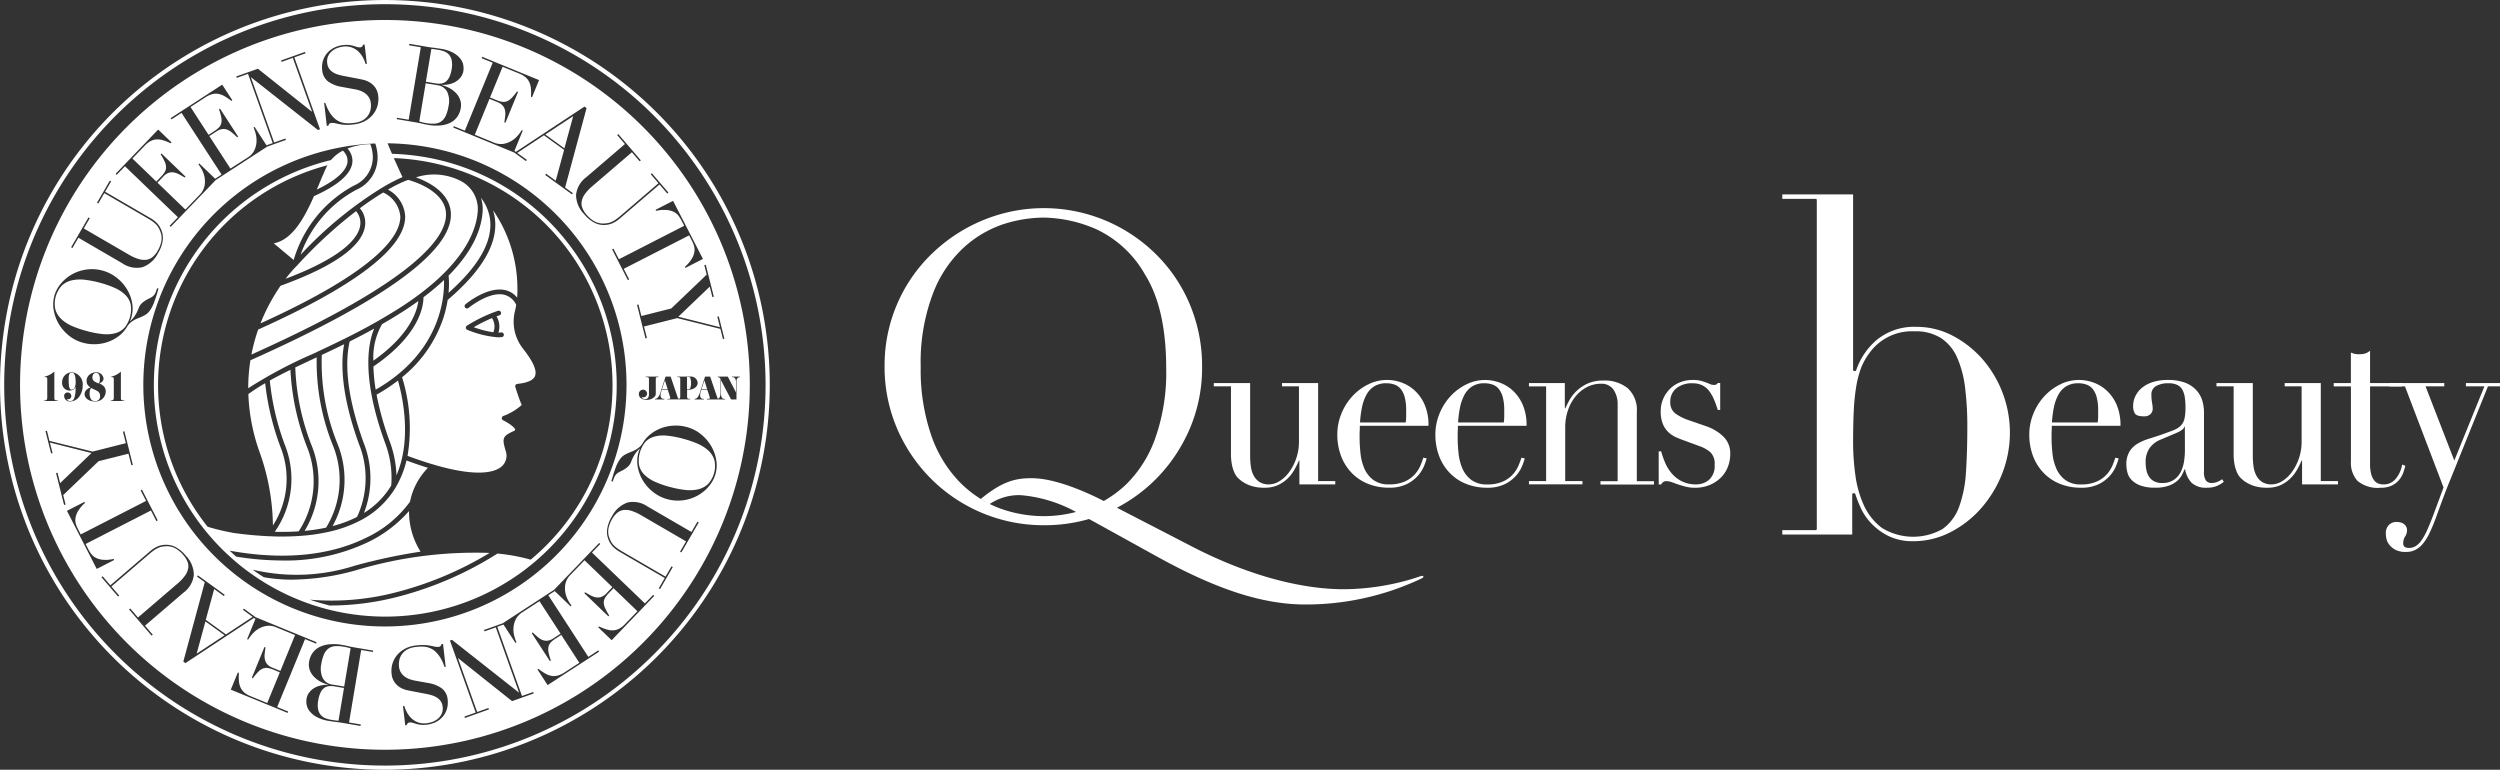 <svg xmlns="http://www.w3.org/2000/svg" xmlns:xlink="http://www.w3.org/1999/xlink" width="238.329" height="73.383" viewBox="0 0 238.329 73.383">
  <rect x="0" y="0" width="238.329" height="73.383" fill="#333333" stroke="none"/>
  <defs>
    <clipPath id="clip-path">
      <rect id="長方形_188" data-name="長方形 188" width="238.329" height="73.383" fill="none"/>
    </clipPath>
  </defs>
  <g id="グループ_202" data-name="グループ 202" clip-path="url(#clip-path)">
    <path id="パス_1136" data-name="パス 1136" d="M183.274,66.152c-.043-.142-.273-.015-1.052.228a23.311,23.311,0,0,1-6.456.987c-1.732.006-7-.173-14.583-4.087l-7.12-3.682c.231-.122.462-.249.689-.384a15.066,15.066,0,0,0,5.433-5.511,14.738,14.738,0,0,0,1.994-7.484,15.17,15.17,0,0,0-1.226-6.142,14.737,14.737,0,0,0-3.372-4.84,15.193,15.193,0,0,0-16.231-3.072,15.522,15.522,0,0,0-4.9,3.188,14.767,14.767,0,0,0-4.539,10.75,14.883,14.883,0,0,0,2.011,7.581,15.147,15.147,0,0,0,13.209,7.581,15.209,15.209,0,0,0,4.271-.593c2.083,1.152,6.349,3.508,6.349,3.508,5.612,3.118,10.08,4.642,14.272,4.642a25.691,25.691,0,0,0,10.83-2.365c.207-.1.456-.186.42-.3m-44.237-9.038a12.011,12.011,0,0,1-2.7-4.49,19.17,19.17,0,0,1-.982-6.443,18.463,18.463,0,0,1,1.186-7.056,11.525,11.525,0,0,1,3.023-4.432,10.589,10.589,0,0,1,3.78-2.167,12.852,12.852,0,0,1,3.751-.593,13.008,13.008,0,0,1,4.977,1.1,10.387,10.387,0,0,1,4.664,4.325q2.021,3.227,2.023,8.942a18.736,18.736,0,0,1-1.06,6.716,11.59,11.59,0,0,1-2.76,4.354,10.932,10.932,0,0,1-2.133,1.58c-1.182-.607-4.363-2.14-6.781-2.171-1.649-.02-2.888.3-4.942,1.974l.644.377a10.841,10.841,0,0,1-2.687-2.014m3.79,2.508a9.327,9.327,0,0,1-.893-.388,5,5,0,0,1,2.958-.841,13.248,13.248,0,0,1,5.266,1.6,11.96,11.96,0,0,1-3.026.4,12.279,12.279,0,0,1-4.306-.768" transform="translate(-47.582 -11.195)" fill="#fff"/>
    <path id="パス_1137" data-name="パス 1137" d="M192.586,66.781h-3.421V64.507h-.043a8.362,8.362,0,0,1-.456.912,3.654,3.654,0,0,1-.659.834,3.315,3.315,0,0,1-.913.608,2.94,2.94,0,0,1-1.222.237,3.944,3.944,0,0,1-1.382-.2,3.4,3.4,0,0,1-.829-.428,4.3,4.3,0,0,1-.329-.281,1.648,1.648,0,0,1-.33-.462,3.362,3.362,0,0,1-.255-.755,5.188,5.188,0,0,1-.106-1.137v-6.4h-1.636V57.12h3.464v6.914a7.266,7.266,0,0,0,.074,1.081,2.474,2.474,0,0,0,.287.867,1.621,1.621,0,0,0,.552.585,1.648,1.648,0,0,0,.892.214,1.912,1.912,0,0,0,.967-.292,3.2,3.2,0,0,0,.914-.834,4.844,4.844,0,0,0,.691-1.3,4.933,4.933,0,0,0,.276-1.7V57.435h-1.614V57.12h3.442v9.346h1.636Z" transform="translate(-65.291 -20.604)" fill="#fff"/>
    <path id="パス_1138" data-name="パス 1138" d="M201.565,61.032c0,.15,0,.3-.01.462s-.011.356-.011.6a14.864,14.864,0,0,0,.085,1.554A4.9,4.9,0,0,0,202,65.107a2.694,2.694,0,0,0,.85,1.081,2.41,2.41,0,0,0,1.5.428,3.545,3.545,0,0,0,1.541-.292,2.842,2.842,0,0,0,.956-.71,3.124,3.124,0,0,0,.52-.845q.17-.428.255-.7l.318.068a6.693,6.693,0,0,1-.244.709,3.291,3.291,0,0,1-.573.923,3.48,3.48,0,0,1-1.062.811,3.742,3.742,0,0,1-1.732.35,5.262,5.262,0,0,1-1.965-.361,4.442,4.442,0,0,1-1.562-1.036,4.7,4.7,0,0,1-1.02-1.61,5.727,5.727,0,0,1-.361-2.083,5.158,5.158,0,0,1,.372-1.925,5.474,5.474,0,0,1,1.02-1.656,5.146,5.146,0,0,1,1.52-1.16,4,4,0,0,1,3.145-.214,3.708,3.708,0,0,1,1.264.732,4.013,4.013,0,0,1,.977,1.34,4.849,4.849,0,0,1,.393,2.073Zm4.377-.316a4.438,4.438,0,0,0,.043-.585v-.564a4.8,4.8,0,0,0-.139-1.261,2.105,2.105,0,0,0-.382-.788,1.351,1.351,0,0,0-.595-.417,2.255,2.255,0,0,0-.754-.124,2.14,2.14,0,0,0-1.19.3,2.182,2.182,0,0,0-.744.822,4.411,4.411,0,0,0-.414,1.193,9.887,9.887,0,0,0-.181,1.419Z" transform="translate(-71.932 -20.439)" fill="#fff"/>
    <path id="パス_1139" data-name="パス 1139" d="M216.189,61.032c0,.15,0,.3-.01.462s-.011.356-.011.6a14.863,14.863,0,0,0,.085,1.554,4.9,4.9,0,0,0,.371,1.463,2.694,2.694,0,0,0,.85,1.081,2.41,2.41,0,0,0,1.5.428,3.545,3.545,0,0,0,1.541-.292,2.842,2.842,0,0,0,.956-.71,3.124,3.124,0,0,0,.52-.845q.17-.428.255-.7l.318.068a6.693,6.693,0,0,1-.244.709,3.291,3.291,0,0,1-.573.923,3.479,3.479,0,0,1-1.062.811,3.742,3.742,0,0,1-1.732.35,5.262,5.262,0,0,1-1.965-.361,4.442,4.442,0,0,1-1.562-1.036,4.7,4.7,0,0,1-1.02-1.61,5.726,5.726,0,0,1-.361-2.083,5.158,5.158,0,0,1,.372-1.925,5.475,5.475,0,0,1,1.02-1.656,5.146,5.146,0,0,1,1.52-1.16,4,4,0,0,1,3.145-.214,3.708,3.708,0,0,1,1.264.732,4.013,4.013,0,0,1,.977,1.34,4.849,4.849,0,0,1,.393,2.073Zm4.377-.316a4.438,4.438,0,0,0,.043-.585v-.564a4.8,4.8,0,0,0-.139-1.261,2.105,2.105,0,0,0-.382-.788,1.351,1.351,0,0,0-.595-.417,2.255,2.255,0,0,0-.754-.124,2.14,2.14,0,0,0-1.19.3,2.182,2.182,0,0,0-.744.822,4.411,4.411,0,0,0-.414,1.193,9.886,9.886,0,0,0-.181,1.419Z" transform="translate(-77.207 -20.439)" fill="#fff"/>
    <path id="パス_1140" data-name="パス 1140" d="M228,66.326h1.637V57.3H228v-.316h3.421v2.409h.042c.085-.195.209-.442.372-.742a3.837,3.837,0,0,1,.669-.878,3.743,3.743,0,0,1,1.062-.732,3.584,3.584,0,0,1,1.551-.3,3.49,3.49,0,0,1,2.284.72,2.8,2.8,0,0,1,.882,2.3v6.576h1.636v.315h-5.1v-.315h1.636V59.052a2.469,2.469,0,0,0-.393-1.442,1.389,1.389,0,0,0-1.222-.563,2.815,2.815,0,0,0-1.3.315,3.441,3.441,0,0,0-1.084.878,4.212,4.212,0,0,0-.733,1.328,5.044,5.044,0,0,0-.266,1.667v5.089H233.1v.315H228Z" transform="translate(-82.243 -20.464)" fill="#fff"/>
    <path id="パス_1141" data-name="パス 1141" d="M247.346,63.463h.234a8.763,8.763,0,0,0,.382,1.092,3.89,3.89,0,0,0,.627,1.013,3.089,3.089,0,0,0,.967.755,3.009,3.009,0,0,0,1.381.292,1.849,1.849,0,0,0,1.211-.439,1.754,1.754,0,0,0,.531-1.429,1.506,1.506,0,0,0-.414-1.205,3.183,3.183,0,0,0-.967-.552l-1.657-.609q-.319-.112-.69-.281a2.492,2.492,0,0,1-.691-.473,2.31,2.31,0,0,1-.52-.777,3.117,3.117,0,0,1-.2-1.216,2.918,2.918,0,0,1,.234-1.171,3.022,3.022,0,0,1,.637-.946,2.829,2.829,0,0,1,.967-.631,3.257,3.257,0,0,1,1.222-.226,2.964,2.964,0,0,1,.754.079c.192.053.357.105.5.157s.268.105.382.159a.957.957,0,0,0,.4.078.365.365,0,0,0,.34-.18h.233v2.567h-.233c-.1-.33-.212-.648-.34-.956a3.881,3.881,0,0,0-.457-.822,1.881,1.881,0,0,0-.658-.563,2,2,0,0,0-.924-.2,2.351,2.351,0,0,0-1.583.485,1.621,1.621,0,0,0-.563,1.295,1.3,1.3,0,0,0,.478,1.093,4.9,4.9,0,0,0,1.413.687l1.552.54a4.42,4.42,0,0,1,1.636.992,2.238,2.238,0,0,1,.637,1.666,3.318,3.318,0,0,1-.223,1.194,2.9,2.9,0,0,1-.658,1.025,3.342,3.342,0,0,1-1.062.71,3.6,3.6,0,0,1-1.434.27,3.436,3.436,0,0,1-.861-.1q-.393-.1-.722-.214c-.221-.075-.422-.146-.606-.214a1.5,1.5,0,0,0-.51-.1.482.482,0,0,0-.34.1.93.93,0,0,0-.17.214h-.234Z" transform="translate(-89.22 -20.438)" fill="#fff"/>
    <path id="パス_1142" data-name="パス 1142" d="M304.753,61.032c0,.15,0,.3-.011.462s-.011.356-.011.6a14.859,14.859,0,0,0,.085,1.554,4.878,4.878,0,0,0,.372,1.463,2.692,2.692,0,0,0,.85,1.081,2.41,2.41,0,0,0,1.5.428,3.545,3.545,0,0,0,1.541-.292,2.842,2.842,0,0,0,.956-.71,3.107,3.107,0,0,0,.52-.845q.17-.428.255-.7l.318.068a6.69,6.69,0,0,1-.244.709,3.291,3.291,0,0,1-.573.923,3.479,3.479,0,0,1-1.062.811,3.742,3.742,0,0,1-1.732.35,5.262,5.262,0,0,1-1.965-.361,4.442,4.442,0,0,1-1.562-1.036,4.7,4.7,0,0,1-1.02-1.61,5.727,5.727,0,0,1-.361-2.083,5.158,5.158,0,0,1,.372-1.925A5.487,5.487,0,0,1,304,58.261a5.146,5.146,0,0,1,1.52-1.16,4,4,0,0,1,3.145-.214,3.708,3.708,0,0,1,1.264.732,4.013,4.013,0,0,1,.977,1.34,4.849,4.849,0,0,1,.394,2.073Zm4.377-.316a4.438,4.438,0,0,0,.043-.585v-.564a4.8,4.8,0,0,0-.139-1.261,2.115,2.115,0,0,0-.382-.788,1.356,1.356,0,0,0-.6-.417,2.255,2.255,0,0,0-.754-.124,2.14,2.14,0,0,0-1.19.3,2.188,2.188,0,0,0-.744.822,4.411,4.411,0,0,0-.414,1.193,9.891,9.891,0,0,0-.181,1.419Z" transform="translate(-109.153 -20.439)" fill="#fff"/>
    <path id="パス_1143" data-name="パス 1143" d="M326.383,66.367a2.84,2.84,0,0,1-.658.394,2.311,2.311,0,0,1-.935.169,2.013,2.013,0,0,1-1.477-.462,2.494,2.494,0,0,1-.627-1.295h-.043q-.085.2-.234.506a1.971,1.971,0,0,1-.456.586,2.5,2.5,0,0,1-.818.473,3.741,3.741,0,0,1-1.3.191,3.907,3.907,0,0,1-1.424-.214,2.291,2.291,0,0,1-.829-.53,1.545,1.545,0,0,1-.393-.709,3.106,3.106,0,0,1-.1-.732,2.343,2.343,0,0,1,.3-1.261,2.251,2.251,0,0,1,.775-.754,5.021,5.021,0,0,1,1.062-.462q.585-.179,1.179-.382.7-.247,1.158-.428a2.034,2.034,0,0,0,.712-.439,1.366,1.366,0,0,0,.351-.653,4.769,4.769,0,0,0,.1-1.07,6.564,6.564,0,0,0-.064-.968,2.152,2.152,0,0,0-.233-.733,1.116,1.116,0,0,0-.489-.462,1.936,1.936,0,0,0-.85-.157,2.325,2.325,0,0,0-1.158.259.9.9,0,0,0-.456.845,4.5,4.5,0,0,0,.063.755,3.567,3.567,0,0,1,.064.551.724.724,0,0,1-.212.529.832.832,0,0,1-.616.214q-.7,0-.871-.27a1.289,1.289,0,0,1-.169-.7,2.19,2.19,0,0,1,.212-.946,2.356,2.356,0,0,1,.626-.8,3.056,3.056,0,0,1,1.041-.552,4.641,4.641,0,0,1,1.434-.2,4.515,4.515,0,0,1,1.637.259,2.814,2.814,0,0,1,1.062.7,2.57,2.57,0,0,1,.574.991,3.92,3.92,0,0,1,.169,1.16v5.608a1.426,1.426,0,0,0,.192.878.684.684,0,0,0,.552.226,1.451,1.451,0,0,0,.488-.091,1.758,1.758,0,0,0,.489-.269Zm-3.718-5.27h-.042q-.043.293-.7.586l-1.594.676a2.339,2.339,0,0,0-1.041.821,2.28,2.28,0,0,0-.361,1.318,4.035,4.035,0,0,0,.063.7,1.848,1.848,0,0,0,.234.642,1.332,1.332,0,0,0,.478.462,1.562,1.562,0,0,0,.8.18,1.888,1.888,0,0,0,1.137-.316,2.039,2.039,0,0,0,.659-.788,3.5,3.5,0,0,0,.3-1.025,7.625,7.625,0,0,0,.074-1Z" transform="translate(-114.38 -20.438)" fill="#fff"/>
    <path id="パス_1144" data-name="パス 1144" d="M342.105,66.781h-3.421V64.507h-.043a8.37,8.37,0,0,1-.456.912,3.654,3.654,0,0,1-.659.834,3.314,3.314,0,0,1-.913.608,2.94,2.94,0,0,1-1.222.237,3.944,3.944,0,0,1-1.382-.2,3.4,3.4,0,0,1-.829-.428,4.3,4.3,0,0,1-.329-.281,1.648,1.648,0,0,1-.33-.462,3.362,3.362,0,0,1-.255-.755,5.188,5.188,0,0,1-.106-1.137v-6.4h-1.636V57.12h3.464v6.914a7.266,7.266,0,0,0,.074,1.081,2.475,2.475,0,0,0,.287.867,1.621,1.621,0,0,0,.552.585,1.648,1.648,0,0,0,.892.214,1.912,1.912,0,0,0,.967-.292,3.2,3.2,0,0,0,.914-.834,4.844,4.844,0,0,0,.691-1.3,4.933,4.933,0,0,0,.276-1.7V57.435h-1.614V57.12h3.442v9.346h1.636Z" transform="translate(-119.224 -20.604)" fill="#fff"/>
    <path id="パス_1145" data-name="パス 1145" d="M348.008,55.379h1.636V52.474c.113.045.22.083.319.113a1.972,1.972,0,0,0,.51.045,1.714,1.714,0,0,0,.552-.079,1.365,1.365,0,0,0,.447-.259v3.085h3.017V55.7h-3.017v7.363a3.7,3.7,0,0,0,.116,1.025,1.581,1.581,0,0,0,.308.608.922.922,0,0,0,.415.281,1.5,1.5,0,0,0,.435.067,1.461,1.461,0,0,0,1.2-.574,2.862,2.862,0,0,0,.584-1.317l.3.112a5.45,5.45,0,0,1-.191.653,2.293,2.293,0,0,1-.393.687,2.067,2.067,0,0,1-.69.541,2.356,2.356,0,0,1-1.062.214,3.018,3.018,0,0,1-2.22-.653,2.558,2.558,0,0,1-.627-1.847V55.7h-1.636Z" transform="translate(-125.53 -18.863)" fill="#fff"/>
    <path id="パス_1146" data-name="パス 1146" d="M356.146,57.12h5.206v.316h-1.785l2.741,7.071,2.868-7.071h-1.763V57.12h3.251v.316h-1.148l-3.506,8.692q-.4.968-.765,1.948t-.722,1.97a15.179,15.179,0,0,1-.6,1.419,4.682,4.682,0,0,1-.626.99,2.315,2.315,0,0,1-.712.575,1.975,1.975,0,0,1-.892.191,2.065,2.065,0,0,1-.988-.2,1.854,1.854,0,0,1-.585-.472,1.392,1.392,0,0,1-.276-.563,2.379,2.379,0,0,1-.064-.5,1.11,1.11,0,0,1,.3-.844,1.011,1.011,0,0,1,.722-.281,1.609,1.609,0,0,1,.319.034.973.973,0,0,1,.318.123.818.818,0,0,1,.255.248.665.665,0,0,1,.106.382,1.09,1.09,0,0,1-.18.6,1.122,1.122,0,0,0-.181.619.414.414,0,0,0,.149.382.77.77,0,0,0,.4.091,1.21,1.21,0,0,0,.627-.169,1.945,1.945,0,0,0,.563-.552,5.689,5.689,0,0,0,.552-1q.276-.62.616-1.521l.935-2.521-3.676-9.639h-1.466Z" transform="translate(-128.335 -20.604)" fill="#fff"/>
    <path id="パス_1147" data-name="パス 1147" d="M278.273,62.048a5.206,5.206,0,0,1-2.407-.509,5.819,5.819,0,0,1-1.637-1.222,5.466,5.466,0,0,1-.984-1.465,12.407,12.407,0,0,1-.508-1.3.106.106,0,0,0-.1-.074h-.086a.106.106,0,0,0-.105.105v3.833H265.78v-.423h3.182a.106.106,0,0,0,.106-.105V29.518a.106.106,0,0,0-.106-.105H265.78V28.99h6.75V45.722a.106.106,0,0,0,.106.106h.085a.106.106,0,0,0,.1-.072,6.538,6.538,0,0,1,2.018-2.94,5.624,5.624,0,0,1,3.732-1.2,7.378,7.378,0,0,1,3.411.826,9.9,9.9,0,0,1,2.831,2.195,10.707,10.707,0,0,1,1.924,10.98,11.2,11.2,0,0,1-2.009,3.3,9.91,9.91,0,0,1-2.937,2.284,7.674,7.674,0,0,1-3.518.849m.128-20.007a4.981,4.981,0,0,0-4.357,2.126,5.818,5.818,0,0,0-.76,1.382,9.324,9.324,0,0,0-.454,1.74,19.39,19.39,0,0,0-.236,2.3c-.043.86-.065,1.89-.065,3.06a23.13,23.13,0,0,0,.215,3.093,10.082,10.082,0,0,0,.82,2.9,5.557,5.557,0,0,0,1.719,2.145,5.694,5.694,0,0,0,5.784.093,4.466,4.466,0,0,0,1.576-2.131,11.7,11.7,0,0,0,.647-3.312c.085-1.279.128-2.72.128-4.285a29.726,29.726,0,0,0-.214-3.748,10.111,10.111,0,0,0-.756-2.86,4.3,4.3,0,0,0-1.532-1.855,4.5,4.5,0,0,0-2.514-.651" transform="translate(-95.87 -10.457)" fill="#fff"/>
    <path id="パス_1148" data-name="パス 1148" d="M50,96.4a3.227,3.227,0,0,0-.828-.045,1.186,1.186,0,0,0-.609.225,1.39,1.39,0,0,0-.419.547,3.745,3.745,0,0,0-.258.923,2.128,2.128,0,0,0,.13,1.33,1.2,1.2,0,0,0,.942.635l1.111.186.611-3.645c-.079-.02-.167-.043-.263-.07S50.18,96.427,50,96.4" transform="translate(-17.256 -34.751)" fill="#fff"/>
    <path id="パス_1149" data-name="パス 1149" d="M8.831,45.5a3.739,3.739,0,0,0,1.047.644,9.809,9.809,0,0,0,1.3.44,9.164,9.164,0,0,0,1.585.3,3.231,3.231,0,0,0,1.213-.1,1.818,1.818,0,0,0,.853-.536A2.868,2.868,0,0,0,15.4,44.09a1.817,1.817,0,0,0-.472-.894,3.247,3.247,0,0,0-1-.691,9.246,9.246,0,0,0-1.522-.532,9.813,9.813,0,0,0-1.344-.263,3.72,3.72,0,0,0-1.229.038,2.1,2.1,0,0,0-.983.49,2.548,2.548,0,0,0-.625,2.344,2.1,2.1,0,0,0,.609.915" transform="translate(-2.935 -15.033)" fill="#fff"/>
    <path id="パス_1150" data-name="パス 1150" d="M13.884,59.1a.431.431,0,0,0,.478-.474.526.526,0,0,0-.258-.483c-.029-.017-.224-.11-.584-.283a.548.548,0,0,0-.081.1,1,1,0,0,0-.068.44,1.034,1.034,0,0,0,.081.44.408.408,0,0,0,.432.258" transform="translate(-4.823 -20.869)" fill="#fff"/>
    <path id="パス_1151" data-name="パス 1151" d="M10.539,55.579c-.229,0-.3.152-.3.6a4.354,4.354,0,0,0,.043.741c.042.186.127.279.245.279a.335.335,0,0,0,.275-.186,1.217,1.217,0,0,0,.1-.6c0-.554-.123-.837-.36-.837" transform="translate(-3.692 -20.048)" fill="#fff"/>
    <path id="パス_1152" data-name="パス 1152" d="M14.371,56.61c.1-.11.118-.186.118-.432a.862.862,0,0,0-.072-.41.34.34,0,0,0-.292-.169c-.2,0-.343.174-.343.428a.45.45,0,0,0,.123.33c.1.089.118.1.465.254" transform="translate(-4.972 -20.055)" fill="#fff"/>
    <path id="パス_1153" data-name="パス 1153" d="M48.422,102.319a.914.914,0,0,0-.44.18,1.2,1.2,0,0,0-.338.437,2.768,2.768,0,0,0-.22.752,2.207,2.207,0,0,0,0,.866,1.151,1.151,0,0,0,.273.538,1.171,1.171,0,0,0,.449.293,2.917,2.917,0,0,0,.522.139c.121.02.244.039.37.057a2.706,2.706,0,0,0,.322.028l.523-3.12-.929-.156a1.8,1.8,0,0,0-.527-.015" transform="translate(-17.09 -36.903)" fill="#fff"/>
    <path id="パス_1154" data-name="パス 1154" d="M29.326,95.737l2.66-1.752-1.824-1.322Z" transform="translate(-10.578 -33.424)" fill="#fff"/>
    <path id="パス_1155" data-name="パス 1155" d="M83.973,17.317l-2.66,1.752,1.824,1.322Z" transform="translate(-29.33 -6.247)" fill="#fff"/>
    <path id="パス_1156" data-name="パス 1156" d="M64.969,10.6a.914.914,0,0,0,.44-.18,1.2,1.2,0,0,0,.338-.437,2.768,2.768,0,0,0,.22-.752,2.207,2.207,0,0,0,0-.866,1.151,1.151,0,0,0-.273-.538,1.178,1.178,0,0,0-.449-.293,2.931,2.931,0,0,0-.522-.139c-.121-.02-.244-.039-.37-.057a2.7,2.7,0,0,0-.322-.028l-.523,3.12.929.156a1.8,1.8,0,0,0,.527.015" transform="translate(-22.91 -2.638)" fill="#fff"/>
    <path id="パス_1157" data-name="パス 1157" d="M102.764,57.29a1.657,1.657,0,0,0,0-.985c-.029-.065-.088-.091-.2-.091-.023,0-.072,0-.111,0v1.16c.039,0,.091,0,.111,0,.107,0,.166-.026.2-.091" transform="translate(-36.958 -20.277)" fill="#fff"/>
    <path id="パス_1158" data-name="パス 1158" d="M104.593,57.583l.554,0-.267-.867Z" transform="translate(-37.728 -20.459)" fill="#fff"/>
    <path id="パス_1159" data-name="パス 1159" d="M98.7,57.583l.554,0-.267-.867Z" transform="translate(-35.601 -20.459)" fill="#fff"/>
    <path id="パス_1160" data-name="パス 1160" d="M42.472,3.3A34.784,34.784,0,1,0,72.237,42.465,34.784,34.784,0,0,0,42.472,3.3M68.36,26.32l.766,3.038-.139.035-.25-.993-2.994,2.867,3.968,1-.253-1,.139-.035.535,2.124-.139.035-.243-.963L65.638,31.4l-3.167.8.277,1.1-.139.035-.806-3.2.139-.035.277,1.1,2.849-.719,3.379-3.227-.228-.9ZM66.769,39.1h.1v.052H64.694V39.1h.134c.1,0,.141-.029.141-.091a.434.434,0,0,0-.02-.114l-.208-.645h-.577l-.072.225a.974.974,0,0,0-.045.274c0,.244.111.352.362.352v.052h-.887V39.1c.221-.007.368-.18.518-.616l.482-1.506h.489l.648,1.917c.041.139.067.183.136.2.091-.017.125-.075.131-.228V37.21c0-.14-.049-.182-.209-.189h-.081v-.046h1.222a.645.645,0,0,1,.727.6c0,.365-.371.648-.854.648-.045,0-.078,0-.153-.01v.71c0,.1.075.166.192.17m-4.2.029c.242,0,.372-.159.372-.46V37.2c0-.127-.052-.166-.215-.173h-.095v-.052h1.213v.052H63.76a.144.144,0,0,0-.167.157V38.5a.883.883,0,0,1-.036.3.973.973,0,0,1-.847.391c-.44,0-.73-.218-.73-.55a.4.4,0,0,1,.4-.417.377.377,0,0,1,.381.368.356.356,0,0,1-.348.362.455.455,0,0,1-.169-.033.327.327,0,0,0,.332.205m5.512-13.368-1.667.854-.051-.1a3.358,3.358,0,0,0,.681-.814,1.774,1.774,0,0,0,.231-.682,1.314,1.314,0,0,0-.058-.552,3.372,3.372,0,0,0-.178-.426l-.271-.528L60.539,26.7l.518,1.011-.127.065-1.5-2.934.128-.065.518,1.012L66.3,22.6l-.271-.528a3.325,3.325,0,0,0-.242-.394,1.323,1.323,0,0,0-.414-.37,1.779,1.779,0,0,0-.689-.21,3.335,3.335,0,0,0-1.059.077l-.051-.1,1.667-.854Zm-8.069-11.9,2.146,2.5-.109.093-.74-.862-3.755,3.219a4.285,4.285,0,0,0-.719.758,1.733,1.733,0,0,0-.311.692,1.2,1.2,0,0,0,.063.647,2.175,2.175,0,0,0,.388.625,2.821,2.821,0,0,0,.788.66,1.691,1.691,0,0,0,.948.185,2.466,2.466,0,0,0,.319-.037,1.585,1.585,0,0,0,.323-.1,2.429,2.429,0,0,0,.383-.214,5.217,5.217,0,0,0,.49-.38l3.615-3.1-.74-.863.109-.093,1.58,1.842-.109.093-.74-.863-3.77,3.232a3.084,3.084,0,0,1-.655.44,2.114,2.114,0,0,1-.8.189,1.948,1.948,0,0,1-.951-.2,3.154,3.154,0,0,1-1.017-.841,2.66,2.66,0,0,1-.764-1.819,2.411,2.411,0,0,1,.983-1.7l3.677-3.152-.74-.863ZM46.992,6.621l.054-.133L52.465,8.71l-.672,1.639-.1-.043a5.158,5.158,0,0,0,0-.758,1.929,1.929,0,0,0-.146-.614,1.367,1.367,0,0,0-.355-.483,2.211,2.211,0,0,0-.624-.366L48.991,7.44l-1.2,2.927.616.253a2.323,2.323,0,0,0,.554.16.874.874,0,0,0,.462-.059,1.369,1.369,0,0,0,.44-.318,5.713,5.713,0,0,0,.5-.609l.1.042-1.208,2.946-.1-.043q.046-.3.081-.587a1.8,1.8,0,0,0-.013-.536,1.015,1.015,0,0,0-.211-.457,1.233,1.233,0,0,0-.506-.346l-.767-.315-1.4,3.42,1.791.735a1.7,1.7,0,0,0,.958.133,2.2,2.2,0,0,0,.782-.3,2.491,2.491,0,0,0,.584-.508,3.571,3.571,0,0,0,.358-.5l.1.043-.791,1.93.133.1,6.54-4.315.2.144-2.046,7.57.738.534-.084.116-2.553-1.851.084-.116.921.667.8-2.936-1.923-1.394L50.385,15.65l.92.667-.084.116-1.158-.839,0,.008-5.779-2.369.054-.133,1.051.432,2.658-6.48ZM38.914,12.3l1.121.188,1.157-6.907-1.121-.188L40.1,5.25l1.767.3q.152.025.309.046c.1.014.212.027.321.038s.212.034.314.047.2.028.293.044a3.572,3.572,0,0,1,1.182.38,2.216,2.216,0,0,1,.674.559,1.39,1.39,0,0,1,.281.618,1.714,1.714,0,0,1,.01.557A1.339,1.339,0,0,1,45,8.429a1.666,1.666,0,0,1-.477.428,2.085,2.085,0,0,1-.628.248,2.6,2.6,0,0,1-.705.058l0,.02a3.213,3.213,0,0,1,.716.281,2.482,2.482,0,0,1,.627.469,1.831,1.831,0,0,1,.406.644,1.528,1.528,0,0,1,.063.8,2.01,2.01,0,0,1-.311.8,1.763,1.763,0,0,1-.624.565,2.6,2.6,0,0,1-.94.284,4.356,4.356,0,0,1-1.248-.049c-.095-.016-.187-.033-.277-.052s-.185-.04-.285-.063-.2-.046-.311-.067-.221-.043-.343-.063l-1.767-.3ZM31.855,6.9a2,2,0,0,1,.38-.729,2.153,2.153,0,0,1,.655-.529,2.463,2.463,0,0,1,.881-.267,2.492,2.492,0,0,1,.6-.008,2.653,2.653,0,0,1,.428.09l.326.1a.68.68,0,0,0,.287.028.31.31,0,0,0,.174-.056.683.683,0,0,0,.107-.192l.142-.017.214,1.841-.122.014a3.047,3.047,0,0,0-.29-.683,2.216,2.216,0,0,0-.451-.556,1.81,1.81,0,0,0-.613-.352,1.781,1.781,0,0,0-.786-.068,2.549,2.549,0,0,0-.531.128,1.716,1.716,0,0,0-.522.293,1.382,1.382,0,0,0-.373.476,1.24,1.24,0,0,0-.09.69,1.1,1.1,0,0,0,.2.539,1.3,1.3,0,0,0,.385.347,2.122,2.122,0,0,0,.5.21q.271.077.546.127l1.275.244c.133.026.3.061.507.106a2.23,2.23,0,0,1,.61.238,1.78,1.78,0,0,1,.54.484,1.668,1.668,0,0,1,.3.831,2.4,2.4,0,0,1-.073.931,2.286,2.286,0,0,1-.425.823,2.54,2.54,0,0,1-.752.623,2.805,2.805,0,0,1-1.055.323c-.143.017-.268.029-.377.039a2.84,2.84,0,0,1-.307.01c-.1,0-.194-.007-.29-.013a2.966,2.966,0,0,1-.324-.04c-.141-.025-.292-.056-.454-.091a1.268,1.268,0,0,0-.416-.035.283.283,0,0,0-.2.085.541.541,0,0,0-.078.174l-.153.018-.253-2.186.112-.013a4.114,4.114,0,0,0,.4.892,2.7,2.7,0,0,0,.463.575,1.735,1.735,0,0,0,.491.324,1.94,1.94,0,0,0,.5.139,2.277,2.277,0,0,0,.466.018c.146-.01.284-.022.413-.037a2.112,2.112,0,0,0,.866-.265,1.563,1.563,0,0,0,.5-.476,1.5,1.5,0,0,0,.222-.572,1.983,1.983,0,0,0,.019-.543,1.322,1.322,0,0,0-.2-.6,1.478,1.478,0,0,0-.386-.393A1.9,1.9,0,0,0,35.35,9.7a2.989,2.989,0,0,0-.473-.12l-1.211-.221a3.035,3.035,0,0,1-1.323-.527,1.512,1.512,0,0,1-.552-1.07,2.2,2.2,0,0,1,.064-.868m-15.7,6.53,1.276,1.229-.079.081a5.109,5.109,0,0,0-.7-.28,1.925,1.925,0,0,0-.625-.09,1.357,1.357,0,0,0-.58.152,2.2,2.2,0,0,0-.571.446L13.7,16.188l2.279,2.194.462-.479a2.293,2.293,0,0,0,.354-.455A.874.874,0,0,0,16.906,17a1.357,1.357,0,0,0-.133-.526,5.643,5.643,0,0,0-.382-.688l.078-.081,2.294,2.209-.078.081q-.264-.154-.516-.291a1.8,1.8,0,0,0-.5-.186,1.021,1.021,0,0,0-.5.027,1.229,1.229,0,0,0-.507.343l-.575.6,2.663,2.564,1.342-1.394a1.7,1.7,0,0,0,.476-.842,2.17,2.17,0,0,0,.01-.836,2.472,2.472,0,0,0-.256-.73,3.645,3.645,0,0,0-.329-.515l.079-.081,1.516,1.461.613-.4L18.38,11.835l-.954.619-.078-.12L22.26,9.145l.965,1.486-.095.061a5.1,5.1,0,0,0-.623-.432,1.916,1.916,0,0,0-.588-.229,1.36,1.36,0,0,0-.6.017,2.227,2.227,0,0,0-.657.3l-1.426.926,1.723,2.654.558-.362a2.346,2.346,0,0,0,.448-.364.872.872,0,0,0,.214-.414,1.369,1.369,0,0,0-.01-.542,5.7,5.7,0,0,0-.217-.757l.095-.061L23.782,14.1l-.095.061q-.222-.21-.437-.4a1.8,1.8,0,0,0-.448-.3,1.02,1.02,0,0,0-.5-.087,1.222,1.222,0,0,0-.572.219l-.7.451,2.012,3.1L24.675,16.1a1.7,1.7,0,0,0,.655-.712,2.181,2.181,0,0,0,.2-.813,2.481,2.481,0,0,0-.084-.769,3.6,3.6,0,0,0-.2-.576l.095-.061,1.14,1.757.593-.212-2.355-6.6-1.07.382L23.6,8.364l2.064-.737,5.135,4.091.019-.007-1.828-5.12-1.07.382-.048-.135,2.285-.816.049.136-1.071.382L31.582,13.4l-.193.069L25.02,8.453,25,8.46l2.213,6.2,1.071-.382.048.135-1.776.634-4.909,3.187-4.3,4.466-.1-.1.788-.819-5.045-4.857-.788.818-.1-.1ZM9.512,21.8l.124.072-.571.983,4.276,2.484a4.283,4.283,0,0,0,.953.429,1.731,1.731,0,0,0,.755.066,1.19,1.19,0,0,0,.591-.273,2.17,2.17,0,0,0,.463-.572,2.83,2.83,0,0,0,.363-.961,1.7,1.7,0,0,0-.137-.956,2.377,2.377,0,0,0-.14-.289,1.555,1.555,0,0,0-.2-.272,2.419,2.419,0,0,0-.328-.292,5.256,5.256,0,0,0-.52-.338L11.02,19.487l-.571.983-.124-.072,1.219-2.1.123.072-.571.983,4.294,2.495a3.09,3.09,0,0,1,.631.473,2.118,2.118,0,0,1,.442.7,1.949,1.949,0,0,1,.128.962,3.152,3.152,0,0,1-.458,1.238,2.662,2.662,0,0,1-1.467,1.321,2.412,2.412,0,0,1-1.929-.369L8.551,23.737l-.571.983-.124-.072ZM6.24,29.335a3.143,3.143,0,0,1,.62-1.2,3.79,3.79,0,0,1,1.071-.9,3.95,3.95,0,0,1,1.374-.465,3.762,3.762,0,0,1,1.543.1,3.707,3.707,0,0,1,1.284.628,4.054,4.054,0,0,1,.983,1.045,3.853,3.853,0,0,1,.54,1.315,3.063,3.063,0,0,1-.043,1.435,2.5,2.5,0,0,1-.13.368l.027.018.223-.243a2.269,2.269,0,0,0,.2-.259,2.932,2.932,0,0,0,.188-.326q.09-.182.191-.442a1.167,1.167,0,0,1,.352-.484,2.627,2.627,0,0,1,.525-.342q.183-.089.315-.165a.977.977,0,0,0,.229-.183,1.051,1.051,0,0,0,.171-.267,2.6,2.6,0,0,0,.143-.417l.138.037a14.121,14.121,0,0,1-.434,1.352,3.256,3.256,0,0,1-.407.771,1.5,1.5,0,0,1-.483.422,6.574,6.574,0,0,1-.674.3,2.407,2.407,0,0,0-.594.339,1.52,1.52,0,0,0-.364.391,3.067,3.067,0,0,1-.768.9,3.77,3.77,0,0,1-1.034.583,3.942,3.942,0,0,1-1.187.24,3.988,3.988,0,0,1-1.226-.131,3.612,3.612,0,0,1-1.364-.686,4.127,4.127,0,0,1-.961-1.1A3.909,3.909,0,0,1,6.2,30.659a3.016,3.016,0,0,1,.045-1.323m5.425,7.684v-.038a2.048,2.048,0,0,0,.9-.456H12.6v2.526a.179.179,0,0,0,.191.194h.127V39.3H11.64v-.051h.084c.136-.008.2-.093.2-.267V37.256c0-.207-.026-.228-.263-.237m-2.328.389a.752.752,0,0,1,.313-.648.986.986,0,0,1,.563-.194.685.685,0,0,1,.74.588c0,.194-.106.321-.4.49a1.033,1.033,0,0,1,.428.263.753.753,0,0,1,.182.508.97.97,0,0,1-1.041.931c-.55,0-.977-.3-.977-.7a.557.557,0,0,1,.148-.373.963.963,0,0,1,.41-.258c-.283-.212-.364-.343-.364-.609M7.776,39.3c.22,0,.322-.093.406-.359a2.737,2.737,0,0,0,.1-.779c0-.059,0-.131,0-.237a.55.55,0,0,1-.182.271.649.649,0,0,1-.377.105.7.7,0,0,1-.724-.77.935.935,0,0,1,.922-.965A1.146,1.146,0,0,1,8.96,37.828a1.81,1.81,0,0,1-.376,1.121,1.059,1.059,0,0,1-.808.393.526.526,0,0,1-.584-.508.316.316,0,0,1,.326-.343.341.341,0,0,1,.355.322.307.307,0,0,1-.3.322c-.021,0-.084,0-.135-.008a.338.338,0,0,0,.343.173m-2.485-.055h.085c.136-.008.2-.093.2-.267V37.256c0-.207-.025-.228-.262-.237v-.038a2.048,2.048,0,0,0,.9-.456h.038v2.526a.179.179,0,0,0,.191.194h.127V39.3H5.291ZM7.183,49.21l-.765-3.038.139-.035.251.993L9.8,44.263l-3.967-1,.253,1-.139.035-.536-2.125.139-.035.242.963,4.112,1.023,3.167-.8-.277-1.1.139-.035.806,3.2-.139.035-.278-1.1-2.849.718L7.1,48.272l.228.9Zm.275.562,1.667-.854.052.1a3.376,3.376,0,0,0-.681.815,1.781,1.781,0,0,0-.231.682,1.336,1.336,0,0,0,.058.552,3.411,3.411,0,0,0,.178.426l.27.529L15,48.828l-.518-1.011.128-.065,1.5,2.934-.127.066-.518-1.012L9.239,52.933l.27.528a3.388,3.388,0,0,0,.242.394,1.323,1.323,0,0,0,.414.37,1.775,1.775,0,0,0,.689.21,3.352,3.352,0,0,0,1.059-.077l.051.1-1.667.854Zm8.069,11.9-2.146-2.5.109-.093.74.862,3.754-3.219a4.29,4.29,0,0,0,.719-.758,1.722,1.722,0,0,0,.311-.692,1.2,1.2,0,0,0-.063-.648A2.165,2.165,0,0,0,18.564,54a2.814,2.814,0,0,0-.788-.66,1.69,1.69,0,0,0-.948-.185,2.455,2.455,0,0,0-.318.037,1.589,1.589,0,0,0-.324.1,2.433,2.433,0,0,0-.383.214,5.192,5.192,0,0,0-.49.38l-3.614,3.1.74.862-.109.093L10.749,56.1l.109-.093.74.863,3.77-3.232a3.116,3.116,0,0,1,.655-.44,2.117,2.117,0,0,1,.8-.189,1.939,1.939,0,0,1,.951.2,3.146,3.146,0,0,1,1.017.84,2.664,2.664,0,0,1,.765,1.82,2.414,2.414,0,0,1-.984,1.7L14.9,60.72l.74.863Zm13.024,7.233-.054.132L23.078,66.82l.673-1.639.1.043a5.164,5.164,0,0,0,0,.758A1.929,1.929,0,0,0,24,66.6a1.365,1.365,0,0,0,.355.483,2.224,2.224,0,0,0,.625.366l1.573.645,1.2-2.927-.616-.253a2.319,2.319,0,0,0-.554-.16.874.874,0,0,0-.462.059,1.362,1.362,0,0,0-.44.318,5.649,5.649,0,0,0-.5.609l-.1-.043,1.208-2.946.1.043q-.046.3-.08.587a1.779,1.779,0,0,0,.013.536,1.02,1.02,0,0,0,.21.457,1.237,1.237,0,0,0,.506.345l.767.315,1.4-3.42-1.79-.734a1.7,1.7,0,0,0-.958-.133,2.176,2.176,0,0,0-.781.3,2.494,2.494,0,0,0-.584.508,3.665,3.665,0,0,0-.358.495l-.1-.042.791-1.93-.134-.1L18.752,64.29l-.2-.144,2.046-7.57-.738-.534.084-.116,2.554,1.85-.084.116-.92-.667-.8,2.936,1.924,1.394,2.541-1.674-.921-.667.084-.116,1.158.839,0-.009,5.779,2.37-.054.133L30.157,62,27.5,68.478Zm8.078-5.678-1.121-.188L34.351,69.95l1.121.188-.024.142-1.767-.3c-.1-.017-.2-.033-.309-.046s-.212-.027-.32-.038-.212-.034-.314-.048-.2-.028-.294-.043a3.577,3.577,0,0,1-1.182-.38,2.225,2.225,0,0,1-.674-.56,1.4,1.4,0,0,1-.281-.618,1.735,1.735,0,0,1-.01-.557,1.338,1.338,0,0,1,.25-.591,1.675,1.675,0,0,1,.476-.429,2.1,2.1,0,0,1,.628-.247,2.6,2.6,0,0,1,.705-.058l0-.02a3.225,3.225,0,0,1-.716-.281,2.5,2.5,0,0,1-.627-.469,1.846,1.846,0,0,1-.406-.644,1.528,1.528,0,0,1-.063-.8,2.025,2.025,0,0,1,.311-.8,1.769,1.769,0,0,1,.624-.565,2.6,2.6,0,0,1,.94-.284,4.338,4.338,0,0,1,1.249.049c.094.015.186.033.277.051l.285.063c.1.024.2.047.31.068s.222.042.343.063l1.767.3ZM34.66,60.585A23.031,23.031,0,1,1,60.591,40.877,23.03,23.03,0,0,1,34.66,60.585m9.028,8.05a2,2,0,0,1-.379.729,2.148,2.148,0,0,1-.655.53,2.729,2.729,0,0,1-1.483.275,2.756,2.756,0,0,1-.428-.09l-.326-.1a.68.68,0,0,0-.287-.028.314.314,0,0,0-.174.056.7.7,0,0,0-.106.193l-.143.017-.214-1.841.122-.014a3.061,3.061,0,0,0,.291.683,2.2,2.2,0,0,0,.451.556,1.8,1.8,0,0,0,.612.352,1.771,1.771,0,0,0,.786.069,2.53,2.53,0,0,0,.531-.128,1.719,1.719,0,0,0,.523-.293,1.382,1.382,0,0,0,.373-.476,1.235,1.235,0,0,0,.089-.69,1.09,1.09,0,0,0-.2-.539,1.282,1.282,0,0,0-.385-.347,2.073,2.073,0,0,0-.5-.21q-.271-.077-.545-.127l-1.275-.244q-.2-.038-.507-.106a2.182,2.182,0,0,1-.61-.238,1.764,1.764,0,0,1-.541-.483,1.676,1.676,0,0,1-.3-.831,2.384,2.384,0,0,1,.072-.931,2.3,2.3,0,0,1,.425-.823,2.549,2.549,0,0,1,.752-.623,2.824,2.824,0,0,1,1.055-.323q.214-.024.377-.038a2.848,2.848,0,0,1,.308-.01c.1,0,.193.007.29.013a2.984,2.984,0,0,1,.324.04q.21.037.454.091a1.284,1.284,0,0,0,.416.035.28.28,0,0,0,.2-.086.528.528,0,0,0,.077-.174l.153-.017.254,2.186-.112.013a4.09,4.09,0,0,0-.4-.892,2.661,2.661,0,0,0-.463-.575,1.751,1.751,0,0,0-.491-.325,1.965,1.965,0,0,0-.5-.138,2.317,2.317,0,0,0-.465-.019c-.147.01-.284.023-.414.038a2.109,2.109,0,0,0-.866.265,1.565,1.565,0,0,0-.5.476,1.5,1.5,0,0,0-.222.572,2.009,2.009,0,0,0-.02.543,1.318,1.318,0,0,0,.2.6,1.5,1.5,0,0,0,.385.393,1.9,1.9,0,0,0,.476.238,3.073,3.073,0,0,0,.472.12l1.211.221A3.03,3.03,0,0,1,43.2,66.7a1.514,1.514,0,0,1,.552,1.07,2.2,2.2,0,0,1-.065.868m15.7-6.53L58.11,60.876l.078-.081a5.192,5.192,0,0,0,.7.28,1.946,1.946,0,0,0,.625.09,1.355,1.355,0,0,0,.58-.152,2.207,2.207,0,0,0,.571-.446l1.179-1.224-2.279-2.194-.462.479a2.293,2.293,0,0,0-.353.455.875.875,0,0,0-.115.451,1.371,1.371,0,0,0,.133.526,5.823,5.823,0,0,0,.382.688l-.078.081-2.294-2.209.078-.081q.264.154.517.291a1.793,1.793,0,0,0,.5.186,1.018,1.018,0,0,0,.5-.027,1.231,1.231,0,0,0,.508-.343l.575-.6L56.8,54.485l-1.343,1.394a1.7,1.7,0,0,0-.476.841,2.2,2.2,0,0,0-.01.837,2.509,2.509,0,0,0,.256.73,3.646,3.646,0,0,0,.329.515l-.078.081-1.517-1.461-.612.4,3.813,5.873.953-.618.078.12-4.912,3.189L52.318,64.9l.095-.061a5.1,5.1,0,0,0,.622.432,1.942,1.942,0,0,0,.588.229,1.367,1.367,0,0,0,.6-.017,2.217,2.217,0,0,0,.657-.3l1.426-.925L54.582,61.6l-.558.362a2.283,2.283,0,0,0-.448.364.873.873,0,0,0-.214.414,1.37,1.37,0,0,0,.011.542,5.7,5.7,0,0,0,.217.757L53.5,64.1l-1.734-2.671.094-.061q.222.21.437.4a1.81,1.81,0,0,0,.448.3,1.03,1.03,0,0,0,.5.087,1.227,1.227,0,0,0,.572-.219l.7-.451-2.013-3.1-1.623,1.054a1.7,1.7,0,0,0-.655.712,2.169,2.169,0,0,0-.2.813,2.486,2.486,0,0,0,.084.769,3.693,3.693,0,0,0,.2.576l-.094.061-1.141-1.757-.593.212,2.355,6.6,1.07-.382.049.135-2.064.737-5.135-4.091-.019.007,1.828,5.12,1.071-.382.048.135-2.285.816-.048-.135,1.07-.382-2.451-6.865.192-.068,6.37,5.02.019-.007-2.214-6.2-1.07.382-.048-.135,1.776-.634h0L53.9,57.3l4.3-4.467.1.1-.788.818L62.556,58.6l.788-.818.1.1Zm6.645-8.37-.124-.072.571-.983L62.2,50.195a4.27,4.27,0,0,0-.953-.429,1.73,1.73,0,0,0-.755-.066,1.2,1.2,0,0,0-.591.272,2.16,2.16,0,0,0-.462.572,2.8,2.8,0,0,0-.363.961,1.691,1.691,0,0,0,.137.956,2.477,2.477,0,0,0,.141.289,1.546,1.546,0,0,0,.2.272,2.463,2.463,0,0,0,.328.292,5.238,5.238,0,0,0,.52.338l4.117,2.392.571-.983.124.072L64,57.231l-.124-.072.571-.983-4.293-2.495a3.09,3.09,0,0,1-.631-.473,2.136,2.136,0,0,1-.443-.7,1.949,1.949,0,0,1-.127-.962,3.148,3.148,0,0,1,.458-1.238,2.658,2.658,0,0,1,1.466-1.321,2.411,2.411,0,0,1,1.929.369l4.188,2.432.571-.983.123.072Zm3.272-7.54a3.14,3.14,0,0,1-.621,1.2,3.8,3.8,0,0,1-1.07.9,3.953,3.953,0,0,1-1.374.465,3.78,3.78,0,0,1-1.542-.1,3.727,3.727,0,0,1-1.284-.628,4.079,4.079,0,0,1-.983-1.046,3.843,3.843,0,0,1-.54-1.314,3.063,3.063,0,0,1,.043-1.435,2.5,2.5,0,0,1,.13-.368l-.027-.018-.224.242a2.388,2.388,0,0,0-.2.259,3.047,3.047,0,0,0-.187.327q-.091.182-.192.442a1.165,1.165,0,0,1-.352.483,2.594,2.594,0,0,1-.525.343c-.121.059-.226.114-.314.165a.977.977,0,0,0-.229.183,1.059,1.059,0,0,0-.172.267,2.635,2.635,0,0,0-.143.418l-.139-.037q.239-.858.434-1.352a3.29,3.29,0,0,1,.407-.771,1.5,1.5,0,0,1,.483-.422,6.592,6.592,0,0,1,.674-.3,2.4,2.4,0,0,0,.593-.339,1.53,1.53,0,0,0,.364-.391,3.07,3.07,0,0,1,.769-.9,3.759,3.759,0,0,1,1.034-.582,3.938,3.938,0,0,1,1.187-.24,3.99,3.99,0,0,1,1.226.13,3.61,3.61,0,0,1,1.364.687,4.141,4.141,0,0,1,.962,1.1,3.89,3.89,0,0,1,.492,1.312,3.012,3.012,0,0,1-.045,1.323m2.311-9.167h-.078c-.176.049-.261.2-.251.46v1.662H70.77l-.958-1.828v1.212c-.017.359.094.557.316.564H70.2v.052h-1.74V39.1H68.6c.1,0,.141-.029.141-.091a.409.409,0,0,0-.02-.114l-.208-.645h-.577l-.072.225a.973.973,0,0,0-.045.274c0,.244.111.352.362.352v.052H67.29V39.1c.222-.007.368-.18.518-.616l.482-1.506h.489l.649,1.917c.036.123.061.17.114.19.136-.054.219-.245.227-.549V37.262c-.013-.14-.095-.212-.264-.235v-.052h.952l.782,1.506v-.994c0-.27-.111-.44-.3-.46h-.085v-.052h.756Z" transform="translate(-1.076 -1.074)" fill="#fff"/>
    <path id="パス_1161" data-name="パス 1161" d="M101.85,66.347A3.739,3.739,0,0,0,100.8,65.7a9.809,9.809,0,0,0-1.3-.44,9.164,9.164,0,0,0-1.585-.3,3.231,3.231,0,0,0-1.213.1,1.818,1.818,0,0,0-.853.536,2.868,2.868,0,0,0-.573,2.152,1.817,1.817,0,0,0,.472.894,3.239,3.239,0,0,0,1,.691,9.246,9.246,0,0,0,1.522.532,9.813,9.813,0,0,0,1.344.263,3.72,3.72,0,0,0,1.229-.038,2.1,2.1,0,0,0,.983-.49,2.548,2.548,0,0,0,.625-2.344,2.1,2.1,0,0,0-.609-.915" transform="translate(-34.356 -23.428)" fill="#fff"/>
    <path id="パス_1162" data-name="パス 1162" d="M63.2,16.216a3.227,3.227,0,0,0,.828.045,1.186,1.186,0,0,0,.609-.225,1.377,1.377,0,0,0,.419-.547,3.714,3.714,0,0,0,.259-.922,2.128,2.128,0,0,0-.13-1.33,1.2,1.2,0,0,0-.942-.635l-1.111-.186-.611,3.645c.08.02.167.043.263.07s.235.054.417.085" transform="translate(-22.551 -4.478)" fill="#fff"/>
    <path id="パス_1163" data-name="パス 1163" d="M36.72,73.383A36.69,36.69,0,1,1,73.047,41.649,36.764,36.764,0,0,1,36.72,73.383M36.67.4a36.292,36.292,0,1,0,35.982,41.2l.2.027-.2-.027A36.31,36.31,0,0,0,36.67.4" transform="translate(0 0)" fill="#fff"/>
    <path id="パス_1164" data-name="パス 1164" d="M43.644,36.708a12.163,12.163,0,0,0-1.052,1.225c5.445-2.066,6.875-3.85,7.095-5a1.707,1.707,0,0,0-.382-1.448,43.565,43.565,0,0,0-5.645,5.21.157.157,0,0,1-.016.014" transform="translate(-15.363 -11.357)" fill="#fff"/>
    <path id="パス_1165" data-name="パス 1165" d="M70.14,30.711c-.074,1.559-.779,3.716-3.247,6.2a8.673,8.673,0,0,1-.007,1.646c2.87-2.539,4.2-4.88,3.964-6.961a4.228,4.228,0,0,0-.876-2.1,3.376,3.376,0,0,1,.166,1.215" transform="translate(-24.126 -10.64)" fill="#fff"/>
    <path id="パス_1166" data-name="パス 1166" d="M58.193,56.75a16.511,16.511,0,0,1-2.04,1.343,28.1,28.1,0,0,0,1.257,4.465,10.155,10.155,0,0,1,.639,3.226c1.546-3.572.488-7.856.144-9.034" transform="translate(-20.255 -20.47)" fill="#fff"/>
    <path id="パス_1167" data-name="パス 1167" d="M52.177,30.984a2.8,2.8,0,0,0-1.631-2.277c-.63.38-1.378.873-2.225,1.5a2.145,2.145,0,0,1,.474,1.8c-.356,1.906-3.06,3.787-8.035,5.591a17.855,17.855,0,0,0-1.643,2.934c-.091.208-.182.426-.27.651,11.034-5.008,13.348-8.3,13.33-10.2" transform="translate(-14.013 -10.355)" fill="#fff"/>
    <path id="パス_1168" data-name="パス 1168" d="M51.52,60.89c-1.716-4.722-1.763-7.753-1.428-9.558-.732.36-1.443.7-2.131,1.02a20.615,20.615,0,0,0,1.518,8.523,9.117,9.117,0,0,1-.49,7.794,11.375,11.375,0,0,0,2.334-.877,8.726,8.726,0,0,0,.2-6.9" transform="translate(-17.284 -18.516)" fill="#fff"/>
    <path id="パス_1169" data-name="パス 1169" d="M71.512,44.578a4.152,4.152,0,0,1-.793-3.62c.047-.189.086-.383.12-.579a1.725,1.725,0,0,0-1.2-.983c-1.444-.293-3.321,1.248-3.34,1.263a.237.237,0,0,1-.328-.025A.221.221,0,0,1,66,40.316c.084-.07,2.065-1.7,3.737-1.362a2.044,2.044,0,0,1,1.189.724,9.055,9.055,0,0,0,.024-1,13.174,13.174,0,0,0-2.323-7.329,4.445,4.445,0,0,1,.187.863c.268,2.33-1.249,4.916-4.51,7.689a11.214,11.214,0,0,1-.4,1.686,12.19,12.19,0,0,1-3.949,5.686,16.213,16.213,0,0,1,.523,7.494c.879.326,1.676.593,2.4.807a.234.234,0,0,1,.126.038c4.265,1.248,5.863.68,6.454.157a1.348,1.348,0,0,0,.4-1.395l-.021-.072c-.354-1.213-.334-1.4.758-1.9.09-.042.147-.088.147-.121,0-.2-.605-.639-1.152-.905a.225.225,0,0,1-.128-.215.228.228,0,0,1,.153-.2,5.337,5.337,0,0,0,1.748-1.048c-.258-.575-.6-1.669-.612-1.719a.22.22,0,0,1,.029-.19.233.233,0,0,1,.169-.1c.935-.093,1.5-.337,1.67-.724.226-.506-.136-1.358-1.108-2.6m-2.046-1.14a2.633,2.633,0,0,1-.383.024,9.576,9.576,0,0,1-2.906-.712.227.227,0,0,1-.14-.187.224.224,0,0,1,.1-.208,14.368,14.368,0,0,1,2.955-1.418.234.234,0,0,1,.294.143.224.224,0,0,1-.147.286c-.093.03-.185.063-.277.1a1.913,1.913,0,0,1,.182,1.549,1.969,1.969,0,0,0,.251-.018.232.232,0,0,1,.264.191.227.227,0,0,1-.2.256" transform="translate(-21.626 -11.308)" fill="#fff"/>
    <path id="パス_1170" data-name="パス 1170" d="M47.639,61.731a21.265,21.265,0,0,1-1.565-8.446l-.173.081c-.644.3-1.266.593-1.869.884a22.582,22.582,0,0,0,1.57,7.465,9.13,9.13,0,0,1-.678,8.113,16.854,16.854,0,0,0,2.046-.308,8.7,8.7,0,0,0,.669-7.79" transform="translate(-15.883 -19.22)" fill="#fff"/>
    <path id="パス_1171" data-name="パス 1171" d="M55.979,63.954a9.32,9.32,0,0,0-.582-4.041C53.095,53.6,53.788,50.331,54.354,49c-.8.44-1.576.848-2.337,1.228-.394,1.69-.463,4.716,1.338,9.671a9.2,9.2,0,0,1,.026,6.677,7.834,7.834,0,0,0,2.6-2.622" transform="translate(-18.681 -17.675)" fill="#fff"/>
    <path id="パス_1172" data-name="パス 1172" d="M43.684,42.892a.232.232,0,0,1,.052-.025c.837-.393,1.71-.807,2.61-1.256a.229.229,0,0,1,.076-.038,55.4,55.4,0,0,0,4.859-2.714c6.434-4.064,7.536-7.643,7.62-9.415a3.013,3.013,0,0,0-1.576-2.771,5.566,5.566,0,0,0-4.319-.371c1.1.394,3.132,1.374,3.319,3.273.354,3.584-6.06,8.345-19.064,14.149l-.034.011a16.9,16.9,0,0,0-.21,2.668,43.2,43.2,0,0,1,6.152-3.269l.515-.242" transform="translate(-13.352 -9.394)" fill="#fff"/>
    <path id="パス_1173" data-name="パス 1173" d="M56.035,29.9c-.2-2.067-3.111-2.943-3.593-3.074-.049.019-.1.034-.146.053l-.017.005-.012,0a12.638,12.638,0,0,0-1.754.871,3.085,3.085,0,0,1,1.64,2.538c.035,2.978-4.682,6.612-14.016,10.8a16.979,16.979,0,0,0-.643,2.382c15.721-7.048,18.766-11.273,18.54-13.58" transform="translate(-13.525 -9.677)" fill="#fff"/>
    <path id="パス_1174" data-name="パス 1174" d="M62.414,41.758A23.2,23.2,0,0,1,60.454,43.4c.012.645-.215,3.5-4.757,6.591L55.685,50A16.4,16.4,0,0,0,55.9,52.21c6.231-3.572,6.566-8.845,6.512-10.452" transform="translate(-20.086 -15.063)" fill="#fff"/>
    <path id="パス_1175" data-name="パス 1175" d="M59.966,44.892c-.523.377-1.087.759-1.7,1.145-.592.373-1.177.724-1.755,1.056a6.31,6.31,0,0,0-.83,3.482c3.515-2.477,4.17-4.753,4.283-5.683" transform="translate(-20.085 -16.193)" fill="#fff"/>
    <path id="パス_1176" data-name="パス 1176" d="M42.988,70.545a8.72,8.72,0,0,0,.807-8.008,23.459,23.459,0,0,1-1.594-7.39c-.685.336-1.341.674-1.965,1.022a24.3,24.3,0,0,0,1.517,6.353,8.758,8.758,0,0,1-1.045,8.066c.807.021,1.571.006,2.28-.043" transform="translate(-14.514 -19.892)" fill="#fff"/>
    <path id="パス_1177" data-name="パス 1177" d="M38.634,57.145c-.563.329-1.1.672-1.6,1.036a18.342,18.342,0,0,0,1.026,5.41,21.367,21.367,0,0,1,1.315,7.118,8.2,8.2,0,0,0,.786-7.315,25.179,25.179,0,0,1-1.525-6.249" transform="translate(-13.357 -20.613)" fill="#fff"/>
    <path id="パス_1178" data-name="パス 1178" d="M70.639,48.3a9.5,9.5,0,0,0,1.874.485,1.469,1.469,0,0,0-.13-1.352,14.978,14.978,0,0,0-1.743.868" transform="translate(-25.48 -17.108)" fill="#fff"/>
    <path id="パス_1179" data-name="パス 1179" d="M62.561,29.934a21.923,21.923,0,0,0-14.586-8.512,22.569,22.569,0,0,0-2.337-.192c-.412-.956-.855-2.055-1.169-3.023l-.49,1.863a4.2,4.2,0,0,1,.274,1.163c.011.127.017.258.015.4a3.354,3.354,0,0,1-2.035,3.03,11.285,11.285,0,0,0-5.307,6.192,37.565,37.565,0,0,1,7.737-6.375l.012-.007a16.9,16.9,0,0,1,1.966-1.024c-.156-.329-.47-1-.827-1.81q1.051.041,2.108.183a21.654,21.654,0,0,1,10.94,38.1,17.485,17.485,0,0,0-3.168-.582,33.178,33.178,0,0,1-9.85,4.207,25.8,25.8,0,0,1-6.154.746c-.635-.16-1.259-.343-1.868-.557a24.356,24.356,0,0,0,7.9-.625,33.1,33.1,0,0,0,9.221-3.831,39.548,39.548,0,0,0-12.723,1.648,23.1,23.1,0,0,1-6.212.9,15.245,15.245,0,0,1-2.588-.233c-.364-.231-.721-.47-1.07-.722a18.172,18.172,0,0,0,9.744-.378,53.663,53.663,0,0,1,6.269-1.337,7.155,7.155,0,0,1-1.1-3.87,12.271,12.271,0,0,1-3.985,3A18.306,18.306,0,0,1,35,60a27.771,27.771,0,0,1-4.215-.369q-.318-.278-.625-.568C36.4,60.2,40.584,59.1,43.066,57.884a10.869,10.869,0,0,0,4.224-3.4.222.222,0,0,1,.062-.065,6.394,6.394,0,0,1,1.713-3.253q-.944-.292-2.042-.7a9.33,9.33,0,0,1-1.013,2.533.2.2,0,0,1-.012.023l-.006.01a8.413,8.413,0,0,1-3.4,3.171l-.03.013a12.187,12.187,0,0,1-3,1.062h-.006a17.409,17.409,0,0,1-2.663.377c-.6.045-1.234.066-1.9.061-.179,0-.359,0-.542-.009-.072,0-.146,0-.221-.007s-.142-.006-.213-.007H34c-1.12-.049-2.261-.153-3.4-.309a21.105,21.105,0,0,1-2.536-.6A21.671,21.671,0,0,1,39.488,22.322c-.031.057-.064.112-.092.172-.215.449-.439.983-.674,1.548-.082.2-.166.4-.251.6,2.285-1.1,2.861-2.03,2.928-2.632,0-.034,0-.066,0-.1a1.161,1.161,0,0,0-.058-.393,1.483,1.483,0,0,0-.384-.588,3.656,3.656,0,0,0-1.135.9A22.066,22.066,0,0,0,29.436,58.917c.2.2.4.392.611.583.362.335.733.661,1.118.972s.773.6,1.173.878a21.889,21.889,0,0,0,3.86,2.168q.89.386,1.821.7A22.063,22.063,0,0,0,62.561,29.934" transform="translate(-8.27 -6.568)" fill="#fff"/>
    <path id="パス_1180" data-name="パス 1180" d="M48.325,23.028a1.559,1.559,0,0,1-.008.21c-.117,1.1-1.35,2.182-3.66,3.215-.912,2.074-2.059,4.168-3.834,4.5l1.9,1.587a11.819,11.819,0,0,1,5.743-7.095,2.945,2.945,0,0,0,1.8-2.611,3.368,3.368,0,0,0-.015-.4,3.6,3.6,0,0,0-.221-.938,6.429,6.429,0,0,0-2.177.416,1.866,1.866,0,0,1,.407.719,1.562,1.562,0,0,1,.061.393" transform="translate(-14.726 -7.755)" fill="#fff"/>
  </g>
</svg>
